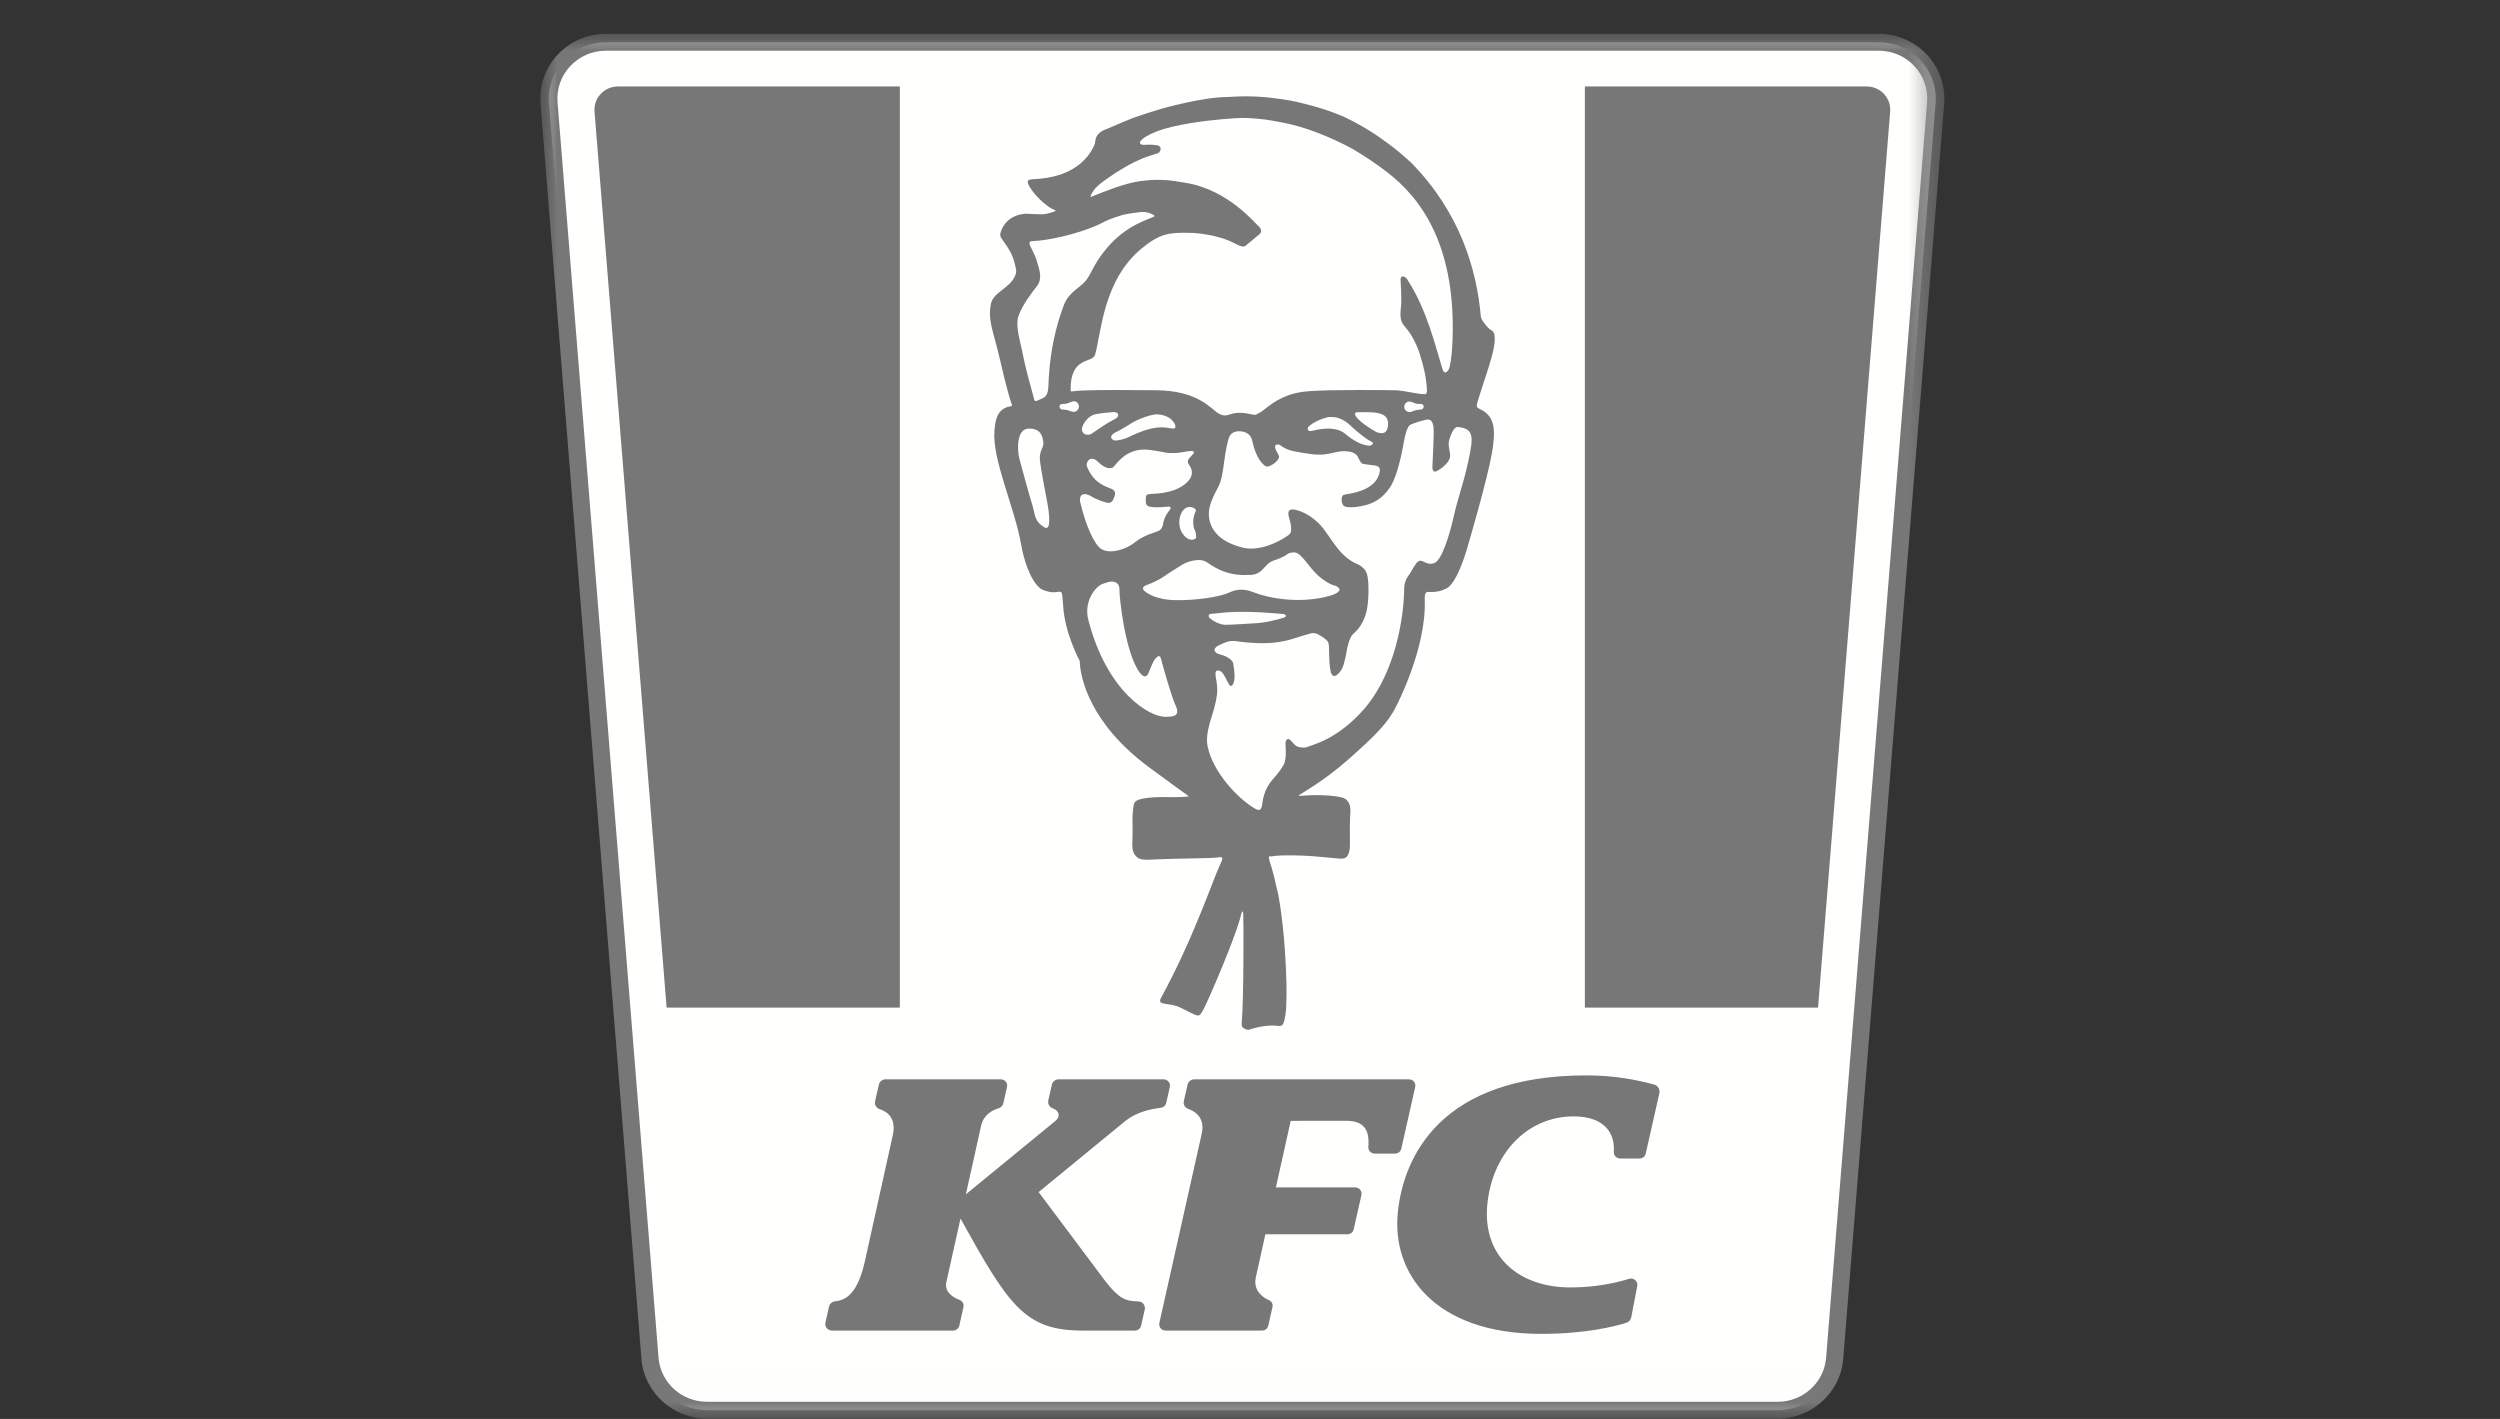 <svg width="74" height="42" viewBox="0 0 74 42" fill="none" xmlns="http://www.w3.org/2000/svg">
<rect x="0" y="0" width="74" height="42" fill="#333333" stroke="none"/>
<mask id="mask0_432_496" style="mask-type:luminance" maskUnits="userSpaceOnUse" x="16" y="1" width="42" height="41">
<path d="M16 1H57.555V41.993H16V1Z" fill="white"/>
</mask>
<g mask="url(#mask0_432_496)">
<path fill-rule="evenodd" clip-rule="evenodd" d="M20.926 41.743C20.049 41.743 19.308 41.068 19.238 40.208L16.249 3.048C16.212 2.587 16.373 2.127 16.692 1.787C17.012 1.446 17.465 1.25 17.937 1.25H55.606C56.077 1.25 56.531 1.446 56.85 1.787C57.169 2.127 57.331 2.587 57.294 3.048L54.304 40.208C54.235 41.069 53.494 41.743 52.617 41.743H20.926Z" fill="#FFFFFE"/>
</g>
<mask id="mask1_432_496" style="mask-type:luminance" maskUnits="userSpaceOnUse" x="16" y="1" width="42" height="41">
<path d="M16 1H57.555V41.993H16V1Z" fill="white"/>
</mask>
<g mask="url(#mask1_432_496)">
<path fill-rule="evenodd" clip-rule="evenodd" d="M55.608 1.5C56.447 1.5 57.108 2.205 57.042 3.028L54.053 40.188C53.994 40.925 53.369 41.493 52.618 41.493H20.927C20.176 41.493 19.552 40.925 19.493 40.188L16.503 3.028C16.437 2.205 17.099 1.5 17.938 1.5H55.608ZM55.608 1H17.938C17.396 1 16.875 1.225 16.508 1.617C16.141 2.008 15.956 2.537 15.998 3.068L18.987 40.228C19.067 41.217 19.919 41.993 20.927 41.993H52.618C53.627 41.993 54.479 41.217 54.559 40.228L57.548 3.068C57.59 2.537 57.404 2.008 57.038 1.617C56.671 1.225 56.149 1 55.608 1Z" fill="#777777"/>
</g>
<path fill-rule="evenodd" clip-rule="evenodd" d="M40.691 34.146C40.578 34.146 40.49 34.049 40.503 33.938C40.505 33.92 40.505 33.914 40.505 33.914C40.536 33.448 40.374 33.175 39.844 33.175L38.205 33.177L37.767 35.147H40.114C40.234 35.147 40.324 35.257 40.298 35.374L40.069 36.389C40.05 36.475 39.974 36.535 39.886 36.535H37.455C37.455 36.535 37.185 37.742 37.176 37.794C37.085 38.184 37.355 38.386 37.536 38.473C37.545 38.477 37.555 38.481 37.564 38.486C37.642 38.52 37.684 38.603 37.666 38.685L37.541 39.24C37.522 39.325 37.446 39.385 37.358 39.385H34.5C34.38 39.385 34.291 39.276 34.317 39.16L35.562 33.598C35.689 33.107 35.398 32.907 35.188 32.829C35.181 32.826 35.174 32.824 35.167 32.821C35.074 32.788 35.02 32.692 35.041 32.596L35.151 32.107C35.172 32.014 35.255 31.948 35.352 31.948H41.706C41.826 31.948 41.916 32.058 41.89 32.174L41.479 34.001C41.46 34.086 41.383 34.146 41.295 34.146H40.691ZM31.135 32.106C31.156 32.014 31.239 31.948 31.335 31.948H34.442C34.563 31.948 34.653 32.058 34.626 32.175L34.521 32.646C34.503 32.726 34.436 32.783 34.353 32.791C34.339 32.793 34.33 32.794 34.33 32.794C34.096 32.825 33.673 32.9 33.327 33.167L30.744 35.285C30.744 35.286 30.744 35.286 30.744 35.286L32.731 37.939C33.117 38.428 33.306 38.516 33.694 38.522C33.821 38.525 33.912 38.642 33.885 38.764L33.776 39.241C33.757 39.326 33.681 39.385 33.594 39.385H32.046C30.332 39.386 29.859 38.644 28.431 36.07C28.431 36.069 28.43 36.069 28.43 36.07L28.013 37.948C27.95 38.24 28.198 38.394 28.379 38.467C28.387 38.47 28.395 38.473 28.402 38.476C28.489 38.51 28.538 38.6 28.518 38.69L28.395 39.241C28.375 39.325 28.299 39.385 28.212 39.385H24.625C24.499 39.385 24.405 39.27 24.433 39.149L24.538 38.678C24.557 38.593 24.629 38.529 24.717 38.52C24.721 38.519 24.724 38.519 24.728 38.518C25.056 38.481 25.401 38.276 25.614 37.273L26.427 33.6C26.532 33.111 26.284 32.925 26.07 32.842C26.068 32.842 26.056 32.837 26.036 32.831C25.938 32.798 25.881 32.697 25.903 32.597L26.014 32.107C26.035 32.014 26.118 31.948 26.214 31.948H29.626C29.745 31.948 29.834 32.057 29.808 32.172L29.699 32.656C29.683 32.727 29.63 32.784 29.56 32.805C29.552 32.808 29.543 32.81 29.534 32.813C29.374 32.864 29.122 32.993 29.044 33.307L28.59 35.351C28.59 35.351 28.59 35.352 28.591 35.351L31.237 33.182C31.396 33.053 31.355 32.881 31.173 32.812C31.173 32.812 31.173 32.812 31.172 32.811C31.069 32.78 31.007 32.676 31.03 32.572L31.135 32.106ZM48.96 32.102C49.074 32.133 49.142 32.246 49.117 32.359L48.714 34.146C48.695 34.231 48.619 34.292 48.53 34.292H47.958C47.849 34.292 47.763 34.202 47.769 34.096C47.77 34.073 47.77 34.063 47.77 34.063C47.798 33.48 47.425 33.045 46.581 33.045C45.178 33.045 44.157 34.181 44.023 35.673C43.885 37.213 44.977 38.108 46.488 38.108C47.263 38.108 47.877 37.961 48.221 37.853C48.357 37.811 48.49 37.927 48.463 38.066L48.286 38.989C48.271 39.068 48.213 39.132 48.136 39.156C47.826 39.254 46.956 39.482 45.625 39.483C42.462 39.483 41.179 37.689 41.378 35.86C41.555 34.231 42.647 31.832 46.956 31.831C47.78 31.831 48.441 31.961 48.96 32.102ZM43.525 13.348C43.354 14.242 43.163 14.69 43.041 15.242C42.914 15.816 42.664 16.654 42.422 16.676C42.177 16.748 42.078 16.469 41.921 16.676C41.827 16.799 41.755 16.962 41.671 17.067C41.618 17.135 41.566 17.288 41.565 17.372C41.565 17.533 41.556 18.055 41.409 18.738C41.188 19.77 40.787 20.521 40.37 20.995C39.572 21.904 38.824 22.05 38.735 22.096C38.621 22.156 38.448 22.12 38.391 22.094C38.334 22.068 38.29 22 38.191 21.905C38.089 21.811 38.054 21.953 38.05 21.99C38.046 22.024 38.102 22.454 37.99 22.648C37.751 23.067 37.521 23.103 37.392 23.624C37.349 23.8 37.38 24.065 37.166 23.945C36.646 23.652 35.9 22.857 35.745 22.087C35.698 21.853 35.742 21.591 35.887 21.145C35.971 20.884 36.031 20.592 36.031 20.424C36.031 20.127 35.913 19.874 36.031 19.849C36.249 19.801 36.349 20.359 36.45 20.301C36.627 20.201 36.496 19.611 36.496 19.611C36.496 19.611 36.423 19.444 36.114 19.372C35.935 19.331 35.879 19.199 36.069 19.107C36.211 19.039 36.376 18.948 36.568 18.977C37.852 19.156 38.221 18.902 38.741 18.764C38.843 18.737 38.903 18.725 38.982 18.762C39.062 18.799 39.275 18.914 39.318 19.022C39.362 19.129 39.317 19.549 39.385 19.865C39.454 20.183 39.68 19.894 39.736 19.769C39.793 19.644 39.852 19.337 39.863 19.259C39.876 19.181 39.942 18.855 40.061 18.757C40.296 18.565 40.379 18.311 40.417 18.212C40.456 18.113 40.517 17.808 40.506 17.361C40.495 16.916 40.413 16.868 40.304 16.772C40.196 16.677 40.067 16.695 39.792 16.447C39.547 16.224 39.344 15.866 39.167 15.64C38.989 15.415 38.694 15.173 38.357 15.092C38.022 15.012 38.161 15.317 38.179 15.403C38.193 15.463 38.272 15.734 38.16 15.823C38.051 15.912 37.372 16.362 36.767 16.206C36.046 16.02 35.797 15.625 35.782 15.242C35.772 14.971 35.903 14.71 36.067 14.399C36.164 14.217 36.202 13.914 36.241 13.623C36.272 13.39 36.335 13.054 36.386 12.934C36.423 12.848 36.51 12.754 36.706 12.765C36.899 12.776 37.026 12.871 37.062 13.035C37.187 13.607 37.392 13.752 37.461 13.798C37.531 13.845 37.662 13.752 37.713 13.719C37.764 13.685 37.896 13.555 37.854 13.484C37.792 13.376 37.757 13.31 37.743 13.247C37.719 13.138 37.858 13.151 37.886 13.173C38.112 13.348 38.325 13.364 38.715 13.428C39.399 13.54 39.497 13.292 39.966 13.372C40.027 13.383 40.143 13.433 40.181 13.502C40.212 13.562 40.269 13.699 40.326 13.723C40.383 13.744 40.523 13.753 40.594 13.766C40.694 13.782 40.872 13.771 40.842 13.952C40.765 14.438 40.197 14.572 39.932 14.617C39.822 14.635 39.772 14.644 39.754 14.659C39.697 14.709 39.695 14.861 39.761 14.959C39.808 15.028 40.023 15.033 40.316 14.977C40.623 14.919 40.917 14.773 41.15 14.416C41.396 14.037 41.531 13.204 41.56 13.049C41.588 12.893 41.651 12.633 41.738 12.579C41.824 12.526 42.224 12.406 42.28 12.416C42.347 12.428 42.396 12.46 42.428 12.612C42.459 12.766 42.4 13.684 42.399 13.823C42.398 13.971 42.474 13.969 42.517 13.95C42.61 13.907 42.859 13.744 42.916 13.555C42.957 13.414 42.837 13.21 42.898 13.016C42.991 12.713 43.084 12.633 43.148 12.639C43.538 12.675 43.618 12.844 43.525 13.333M37.994 18.284C37.849 18.336 37.43 18.432 37.227 18.444C37.023 18.456 36.374 18.499 36.265 18.494C36.131 18.486 35.95 18.422 35.804 18.29C35.774 18.263 35.742 18.17 35.862 18.168C36.084 18.164 36.46 18.047 37.754 18.155C37.892 18.166 37.958 18.172 37.99 18.175C38.024 18.179 38.139 18.233 37.994 18.284ZM34.812 17.765C34.182 17.757 33.89 17.526 33.845 17.457C33.802 17.39 33.875 17.338 33.941 17.317C34.089 17.27 34.353 17.139 34.461 17.058C34.568 16.979 34.865 16.797 35.015 16.702C35.086 16.656 35.491 16.483 35.727 16.645C36.083 16.89 36.415 17.053 37.023 17.017C37.413 16.993 37.405 16.682 37.723 16.583C38.01 16.493 38.066 16.424 38.156 16.372C38.272 16.349 38.357 16.32 38.483 16.436C38.643 16.582 38.701 16.698 38.885 16.904C39.138 17.185 39.417 17.317 39.504 17.333C39.59 17.351 39.651 17.42 39.652 17.448C39.653 17.476 39.618 17.564 39.363 17.636C38.511 17.876 37.59 17.722 37.115 17.535C36.874 17.44 36.64 17.414 36.376 17.542C36.11 17.671 35.4 17.772 34.812 17.765ZM34.509 21.218C34.027 21.233 32.765 20.482 32.215 18.351C32.072 17.803 32.423 17.358 32.64 17.282C32.769 17.235 32.836 17.221 32.88 17.215C32.924 17.21 33.144 17.211 33.136 17.456C33.129 17.654 33.296 19.306 33.733 19.905C33.841 20.053 33.942 20.058 33.992 19.927C34.037 19.806 34.113 19.649 34.138 19.589C34.156 19.546 34.315 19.306 34.362 19.488C34.462 19.875 34.697 20.672 34.796 20.878C34.96 21.219 34.69 21.213 34.509 21.218ZM31.974 14.859C31.94 14.716 32.005 14.501 32.347 14.718C32.402 14.752 32.563 14.825 32.742 14.875C32.85 14.906 32.921 14.861 32.951 14.783C32.983 14.706 33.072 14.553 32.919 14.479C32.768 14.404 32.392 14.34 32.178 13.819C32.139 13.726 32.204 13.619 32.264 13.592C32.325 13.565 32.401 13.579 32.471 13.644C32.541 13.709 32.69 13.851 32.825 13.857C32.948 13.863 32.968 13.813 32.993 13.784C33.097 13.669 33.395 13.24 34.012 13.315C34.266 13.345 34.501 13.401 34.586 13.408C34.647 13.412 34.817 13.419 34.979 13.389C35.163 13.355 35.439 13.298 35.304 13.452C35.195 13.577 35.103 13.629 35.199 13.765C35.204 13.772 35.209 13.778 35.214 13.785C35.3 13.905 35.303 14.065 35.214 14.185L35.204 14.2C35.067 14.375 34.785 14.576 34.203 14.612C33.937 14.629 33.92 14.619 33.915 14.769C33.913 14.827 33.913 14.857 33.922 14.898C33.938 14.973 33.987 15.004 34.171 15.015C34.305 15.024 34.55 14.998 34.55 14.998C34.61 14.98 34.681 15.018 34.642 15.067C34.636 15.074 34.612 15.11 34.607 15.116C34.475 15.284 34.434 15.439 34.422 15.531C34.411 15.608 34.366 15.678 34.296 15.714C34.295 15.715 34.294 15.715 34.293 15.716C34.208 15.759 33.864 15.832 33.593 16.052C33.324 16.273 32.761 16.454 32.519 16.183C32.276 15.913 32.079 15.309 31.974 14.859ZM31.799 12.19C31.723 12.197 31.659 12.152 31.576 12.134C31.48 12.114 31.422 12.143 31.382 12.091C31.347 12.037 31.353 11.986 31.408 11.966C31.463 11.946 31.503 11.961 31.558 11.95C31.67 11.929 31.807 11.802 31.909 11.943C31.974 12.035 31.918 12.177 31.799 12.19ZM30.864 15.576C30.62 15.416 30.633 15.207 30.572 15.001C30.44 14.565 30.299 14.039 30.177 13.591C30.103 13.321 30.084 12.686 30.456 12.686C30.644 12.686 30.784 12.744 30.844 12.918C30.977 13.306 30.726 13.239 30.79 13.697C30.836 14.021 30.899 14.34 31.002 14.89C31.05 15.144 31.134 15.754 30.908 15.605M30.147 9.352C30.283 8.99 30.529 8.682 30.698 8.464C30.852 8.265 30.779 8.002 30.7 7.766C30.649 7.549 30.508 7.324 30.486 7.265C30.471 7.223 30.47 7.19 30.484 7.16C30.494 7.154 30.502 7.148 30.512 7.142L30.81 7.117C31.663 7.009 32.415 6.714 32.642 6.588C32.754 6.526 32.873 6.477 32.994 6.437C33.137 6.389 33.284 6.341 33.431 6.322C33.543 6.304 33.675 6.287 33.788 6.275C33.957 6.256 34.223 6.372 34.164 6.407C34.021 6.491 33.359 6.643 32.776 7.329C32.419 7.749 32.336 8.009 32.215 8.202C32.093 8.396 31.995 8.442 31.824 8.588C31.74 8.659 31.569 8.806 31.486 9.042C31.401 9.279 31.075 10.107 31.033 11.422C31.028 11.575 31.001 11.736 30.855 11.791C30.855 11.791 30.854 11.791 30.854 11.791C30.733 11.84 30.636 11.918 30.615 11.832C30.538 11.544 30.359 10.921 30.284 10.527C30.26 10.403 30.232 10.28 30.202 10.157C30.12 9.821 30.083 9.522 30.147 9.352ZM32.74 12.55C32.585 12.647 32.433 12.759 32.318 12.833C32.177 12.925 31.978 12.837 32.036 12.642C32.065 12.547 32.201 12.304 32.431 12.261C32.461 12.255 32.574 12.234 32.67 12.223C32.781 12.211 32.899 12.201 32.959 12.198C33.122 12.191 33.139 12.32 33.029 12.386C32.956 12.431 32.843 12.486 32.74 12.55ZM32.954 12.837C32.996 12.804 33.014 12.804 33.154 12.728C33.253 12.674 33.367 12.606 33.482 12.533C33.689 12.4 34.083 12.262 34.249 12.264C34.37 12.265 34.581 12.316 34.693 12.437C34.81 12.563 34.842 12.71 34.69 12.684C34.538 12.659 34.377 12.618 34.086 12.684C33.76 12.758 33.538 12.881 33.381 12.95C33.22 13.024 33.057 13.041 33.004 13.039C32.952 13.036 32.804 12.957 32.954 12.837ZM35.362 15.685C35.4 15.754 35.412 15.87 35.401 15.918C35.39 15.977 35.181 16.053 35.007 15.797C34.834 15.543 34.915 15.229 35.019 15.106C35.182 14.909 35.432 15.052 35.396 15.125C35.271 15.379 35.327 15.617 35.362 15.685ZM40.575 13.185C40.511 13.217 40.27 13.137 40.203 13.1C40.069 13.027 39.975 12.974 39.795 12.823C39.676 12.724 39.459 12.677 39.254 12.687C39.096 12.694 38.94 12.728 38.819 12.755C38.7 12.784 38.691 12.677 38.726 12.637C38.762 12.597 38.929 12.446 39.294 12.351C39.347 12.338 39.45 12.342 39.502 12.348C39.654 12.364 39.836 12.464 39.967 12.59C40.098 12.716 40.363 12.939 40.506 13.025C40.574 13.065 40.726 13.109 40.575 13.185ZM40.426 12.59C40.426 12.59 40.2 12.438 40.128 12.314C40.092 12.253 40.1 12.202 40.196 12.201C40.534 12.198 40.844 12.19 40.995 12.315C41.105 12.406 41.108 12.596 41.054 12.719C40.992 12.859 40.867 12.819 40.797 12.809C40.726 12.799 40.426 12.59 40.426 12.59ZM42.121 12.091C42.07 12.145 42.025 12.112 41.919 12.138C41.837 12.158 41.782 12.204 41.706 12.197C41.587 12.186 41.528 12.045 41.592 11.953C41.691 11.81 41.83 11.934 41.943 11.954C41.998 11.963 42.038 11.947 42.093 11.967C42.148 11.986 42.156 12.036 42.121 12.091ZM32.369 5.641C32.421 5.562 32.546 5.447 32.672 5.358C32.803 5.265 33.449 4.788 34.05 4.607C34.161 4.575 34.19 4.558 34.261 4.541C34.351 4.518 34.427 4.327 34.24 4.299C34.043 4.271 33.963 4.284 33.858 4.287C33.753 4.289 33.703 4.234 33.779 4.153C33.856 4.071 33.995 3.987 34.24 3.89C34.774 3.681 35.722 3.568 36.163 3.53C36.74 3.481 36.809 3.482 37.184 3.511C37.536 3.537 37.811 3.602 37.942 3.624C38.603 3.742 39.365 4.044 40.042 4.411C40.399 4.62 40.743 4.853 41.063 5.099C42.033 5.845 43.148 7.265 42.986 10.255C42.966 10.608 42.924 10.803 42.9 10.889C42.876 10.975 42.76 11.123 42.698 10.928C42.498 10.288 42.24 9.16 41.653 8.27C41.571 8.146 41.445 8.157 41.458 8.288C41.462 8.343 41.489 8.913 41.475 9.023C41.38 9.758 41.608 9.471 41.944 10.259C42.048 10.503 42.182 10.985 42.216 11.296C42.225 11.374 42.235 11.465 42.237 11.552C42.24 11.661 42.184 11.669 42.184 11.669C41.954 11.668 41.554 11.56 41.337 11.553C41.091 11.546 39.384 11.529 38.743 11.579C38.101 11.627 37.751 11.855 37.388 12.148C37.327 12.197 37.241 12.242 37.193 12.266C37.169 12.278 37.142 12.282 37.115 12.277C37.086 12.272 37.038 12.263 36.962 12.248C36.805 12.216 36.615 12.203 36.462 12.25C36.309 12.295 36.237 12.334 36.072 12.239C35.836 12.103 35.475 11.561 34.215 11.551C33.501 11.546 32.564 11.536 32.013 11.56C31.835 11.568 31.742 11.588 31.696 11.586C31.692 11.566 31.691 11.537 31.691 11.531C31.682 10.539 32.338 10.759 32.414 10.501C32.601 9.858 32.645 8.312 33.783 7.362C34.328 6.909 34.611 6.89 35.116 6.89C35.66 6.89 36.191 7.03 36.462 7.162C36.677 7.267 36.784 7.337 36.869 7.275C36.953 7.212 37.18 7.009 37.273 6.94C37.367 6.869 37.332 6.759 37.243 6.686C37.158 6.618 36.35 5.617 35.112 5.415C34.829 5.368 34.619 5.326 34.362 5.325C34.222 5.32 34.099 5.319 33.775 5.358C33.301 5.415 32.682 5.675 32.283 5.831C32.262 5.808 32.344 5.677 32.369 5.641ZM31.96 19.564C31.973 20.076 32.274 21.43 34.017 22.715C34.744 23.25 35.077 23.492 35.173 23.557L35.173 23.561C35.221 23.594 34.915 23.586 34.831 23.594C34.694 23.607 34.23 23.566 33.858 23.634C33.522 23.695 33.568 23.774 33.534 24.014C33.508 24.204 33.532 24.505 33.523 24.761C33.513 25.017 33.499 25.2 33.609 25.324C33.717 25.446 33.786 25.465 34.247 25.437C34.685 25.411 35.898 25.41 36.044 25.381C36.232 25.343 36.202 25.41 36.094 25.639C35.909 26.031 35.304 27.83 34.365 29.539C34.233 29.779 34.604 29.666 34.92 29.816C35.491 30.087 35.472 30.163 35.622 29.88C35.785 29.572 36.609 27.659 36.737 27.068C36.753 26.991 36.787 26.924 36.8 27.04C36.809 27.123 36.821 29.541 36.753 30.303C36.749 30.343 36.759 30.386 36.788 30.415C36.829 30.456 36.891 30.474 36.944 30.486C36.944 30.486 36.945 30.486 36.946 30.486C37.229 30.392 37.573 30.324 37.864 30.371C37.89 30.368 37.915 30.363 37.939 30.355C37.954 30.343 37.968 30.328 37.978 30.309C38.001 30.269 38.013 30.223 38.023 30.178C38.024 30.174 38.025 30.171 38.025 30.167C38.039 30.103 38.051 30.038 38.058 29.973C38.062 29.934 38.065 29.895 38.068 29.856C38.071 29.806 38.073 29.756 38.075 29.705C38.077 29.644 38.078 29.583 38.079 29.523C38.08 29.453 38.081 29.382 38.081 29.312C38.081 29.234 38.08 29.155 38.079 29.077C38.078 28.991 38.075 29.02 38.073 28.934C38.07 28.843 38.067 28.751 38.063 28.66C38.059 28.563 38.054 28.466 38.048 28.37C38.043 28.269 38.036 28.169 38.029 28.069C38.022 27.966 38.013 27.863 38.004 27.759C37.995 27.655 37.984 27.55 37.973 27.445C37.962 27.34 37.95 27.235 37.936 27.13C37.923 27.025 37.909 26.921 37.893 26.816C37.878 26.713 37.861 26.61 37.843 26.508C37.825 26.407 37.806 26.364 37.785 26.265C37.765 26.168 37.744 26.072 37.72 25.976C37.698 25.885 37.673 25.794 37.647 25.703C37.626 25.631 37.603 25.56 37.579 25.488C37.575 25.477 37.556 25.379 37.558 25.366C37.566 25.331 37.611 25.356 37.66 25.347C37.66 25.347 37.683 25.343 37.696 25.34C38.008 25.299 38.551 25.327 38.673 25.332C38.794 25.335 39.411 25.393 39.586 25.409C39.758 25.425 39.968 25.465 39.959 24.948C39.956 24.81 39.956 24.728 39.956 24.6C39.956 24.582 39.956 24.564 39.956 24.547C39.957 24.515 39.957 24.483 39.957 24.452C39.958 24.433 39.958 24.416 39.958 24.397C39.958 24.38 39.959 24.362 39.959 24.345C39.959 24.329 39.959 24.313 39.96 24.299C39.961 24.271 39.961 24.244 39.962 24.219C39.962 24.211 39.962 24.204 39.963 24.197C39.963 24.178 39.964 24.161 39.965 24.145C39.965 24.137 39.965 24.129 39.966 24.122C39.967 24.107 39.967 24.095 39.968 24.085C39.968 24.081 39.968 24.076 39.969 24.073C39.97 24.058 39.971 24.041 39.972 24.022C39.976 23.896 39.959 23.665 39.717 23.604C39.438 23.535 38.948 23.518 38.507 23.556C38.445 23.562 38.431 23.556 38.45 23.539L38.451 23.535C38.546 23.469 39.182 23.122 39.911 22.479C40.712 21.77 41.095 21.393 41.34 20.88C41.34 20.88 42.217 19.201 42.173 17.78C42.164 17.493 42.211 17.517 42.392 17.523C42.446 17.524 42.653 17.51 42.765 17.437C43.137 17.353 43.465 16.101 43.465 16.101C43.465 16.101 44.024 14.198 44.16 13.42C44.28 12.728 44.252 12.324 43.824 12.118L43.752 12.079C43.72 12.06 43.704 12.023 43.714 11.988C43.722 11.959 43.731 11.924 43.735 11.898C43.944 11.181 44.318 10.274 44.233 9.906C44.219 9.8 44.128 9.766 44.096 9.745C44.053 9.716 43.887 9.533 43.841 9.405C43.834 9.386 43.831 9.367 43.83 9.347C43.712 7.994 43.224 6.295 41.771 4.816C41.769 4.815 41.672 4.727 41.612 4.673C41.487 4.562 41.328 4.425 41.145 4.29C40.758 4.004 40.45 3.786 39.814 3.472C39.764 3.448 39.287 3.234 38.581 3.064C38.515 3.046 38.448 3.029 38.381 3.014C38.277 2.99 38.115 2.96 37.931 2.935C37.495 2.868 37.013 2.832 36.51 2.862V2.863C36.45 2.866 36.38 2.869 36.362 2.869C36.332 2.87 36.3 2.871 36.27 2.873C36.236 2.874 36.202 2.874 36.167 2.876C36.061 2.881 35.92 2.897 35.773 2.917C35.536 2.951 35.281 2.998 35.124 3.035C34.948 3.077 34.711 3.125 34.415 3.209C34.294 3.244 34.171 3.281 34.05 3.32C34.015 3.331 33.981 3.341 33.947 3.352C33.816 3.395 33.684 3.439 33.55 3.487C33.453 3.52 33.041 3.696 32.952 3.737C32.909 3.756 32.85 3.781 32.786 3.807C32.496 3.898 32.435 4.063 32.424 4.154C32.417 4.213 32.404 4.271 32.379 4.324C31.961 5.2 30.977 5.285 30.587 5.304C30.485 5.309 30.394 5.324 30.427 5.422C30.51 5.674 30.97 6.143 31.251 6.228C31.247 6.268 31.01 6.319 30.96 6.332C30.847 6.361 30.381 6.321 30.358 6.325C30.356 6.325 30.354 6.326 30.352 6.326C29.824 6.37 29.662 6.725 29.614 6.893C29.599 6.945 29.608 7.001 29.638 7.047C29.755 7.222 29.878 7.365 29.97 7.597C29.971 7.599 29.972 7.602 29.973 7.604C29.997 7.665 30.019 7.732 30.038 7.807C30.049 7.907 30.13 8.01 30.028 8.205C29.848 8.549 29.397 8.657 29.33 8.999C29.234 9.486 29.404 9.804 29.591 10.609C29.719 11.16 29.857 11.73 29.956 11.989C29.962 12.003 29.953 12.017 29.939 12.02C29.899 12.027 29.831 12.041 29.808 12.049C29.547 12.151 29.465 12.354 29.435 12.75C29.369 13.627 30.026 14.979 30.229 16.137C30.297 16.528 30.48 17.155 30.784 17.411C30.854 17.471 31.001 17.508 31.091 17.524C31.329 17.565 31.432 17.416 31.446 17.652C31.449 17.701 31.465 17.833 31.468 17.907C31.508 18.739 31.96 19.564 31.96 19.564Z" fill="#777777"/>
<path fill-rule="evenodd" clip-rule="evenodd" d="M26.635 2.559H18.294C17.887 2.559 17.566 2.901 17.598 3.302L19.732 29.825H26.635V2.559Z" fill="#777777"/>
<path fill-rule="evenodd" clip-rule="evenodd" d="M55.253 2.559H46.912V29.825H53.814L55.949 3.302C55.981 2.901 55.66 2.559 55.253 2.559Z" fill="#777777"/>
</svg>
